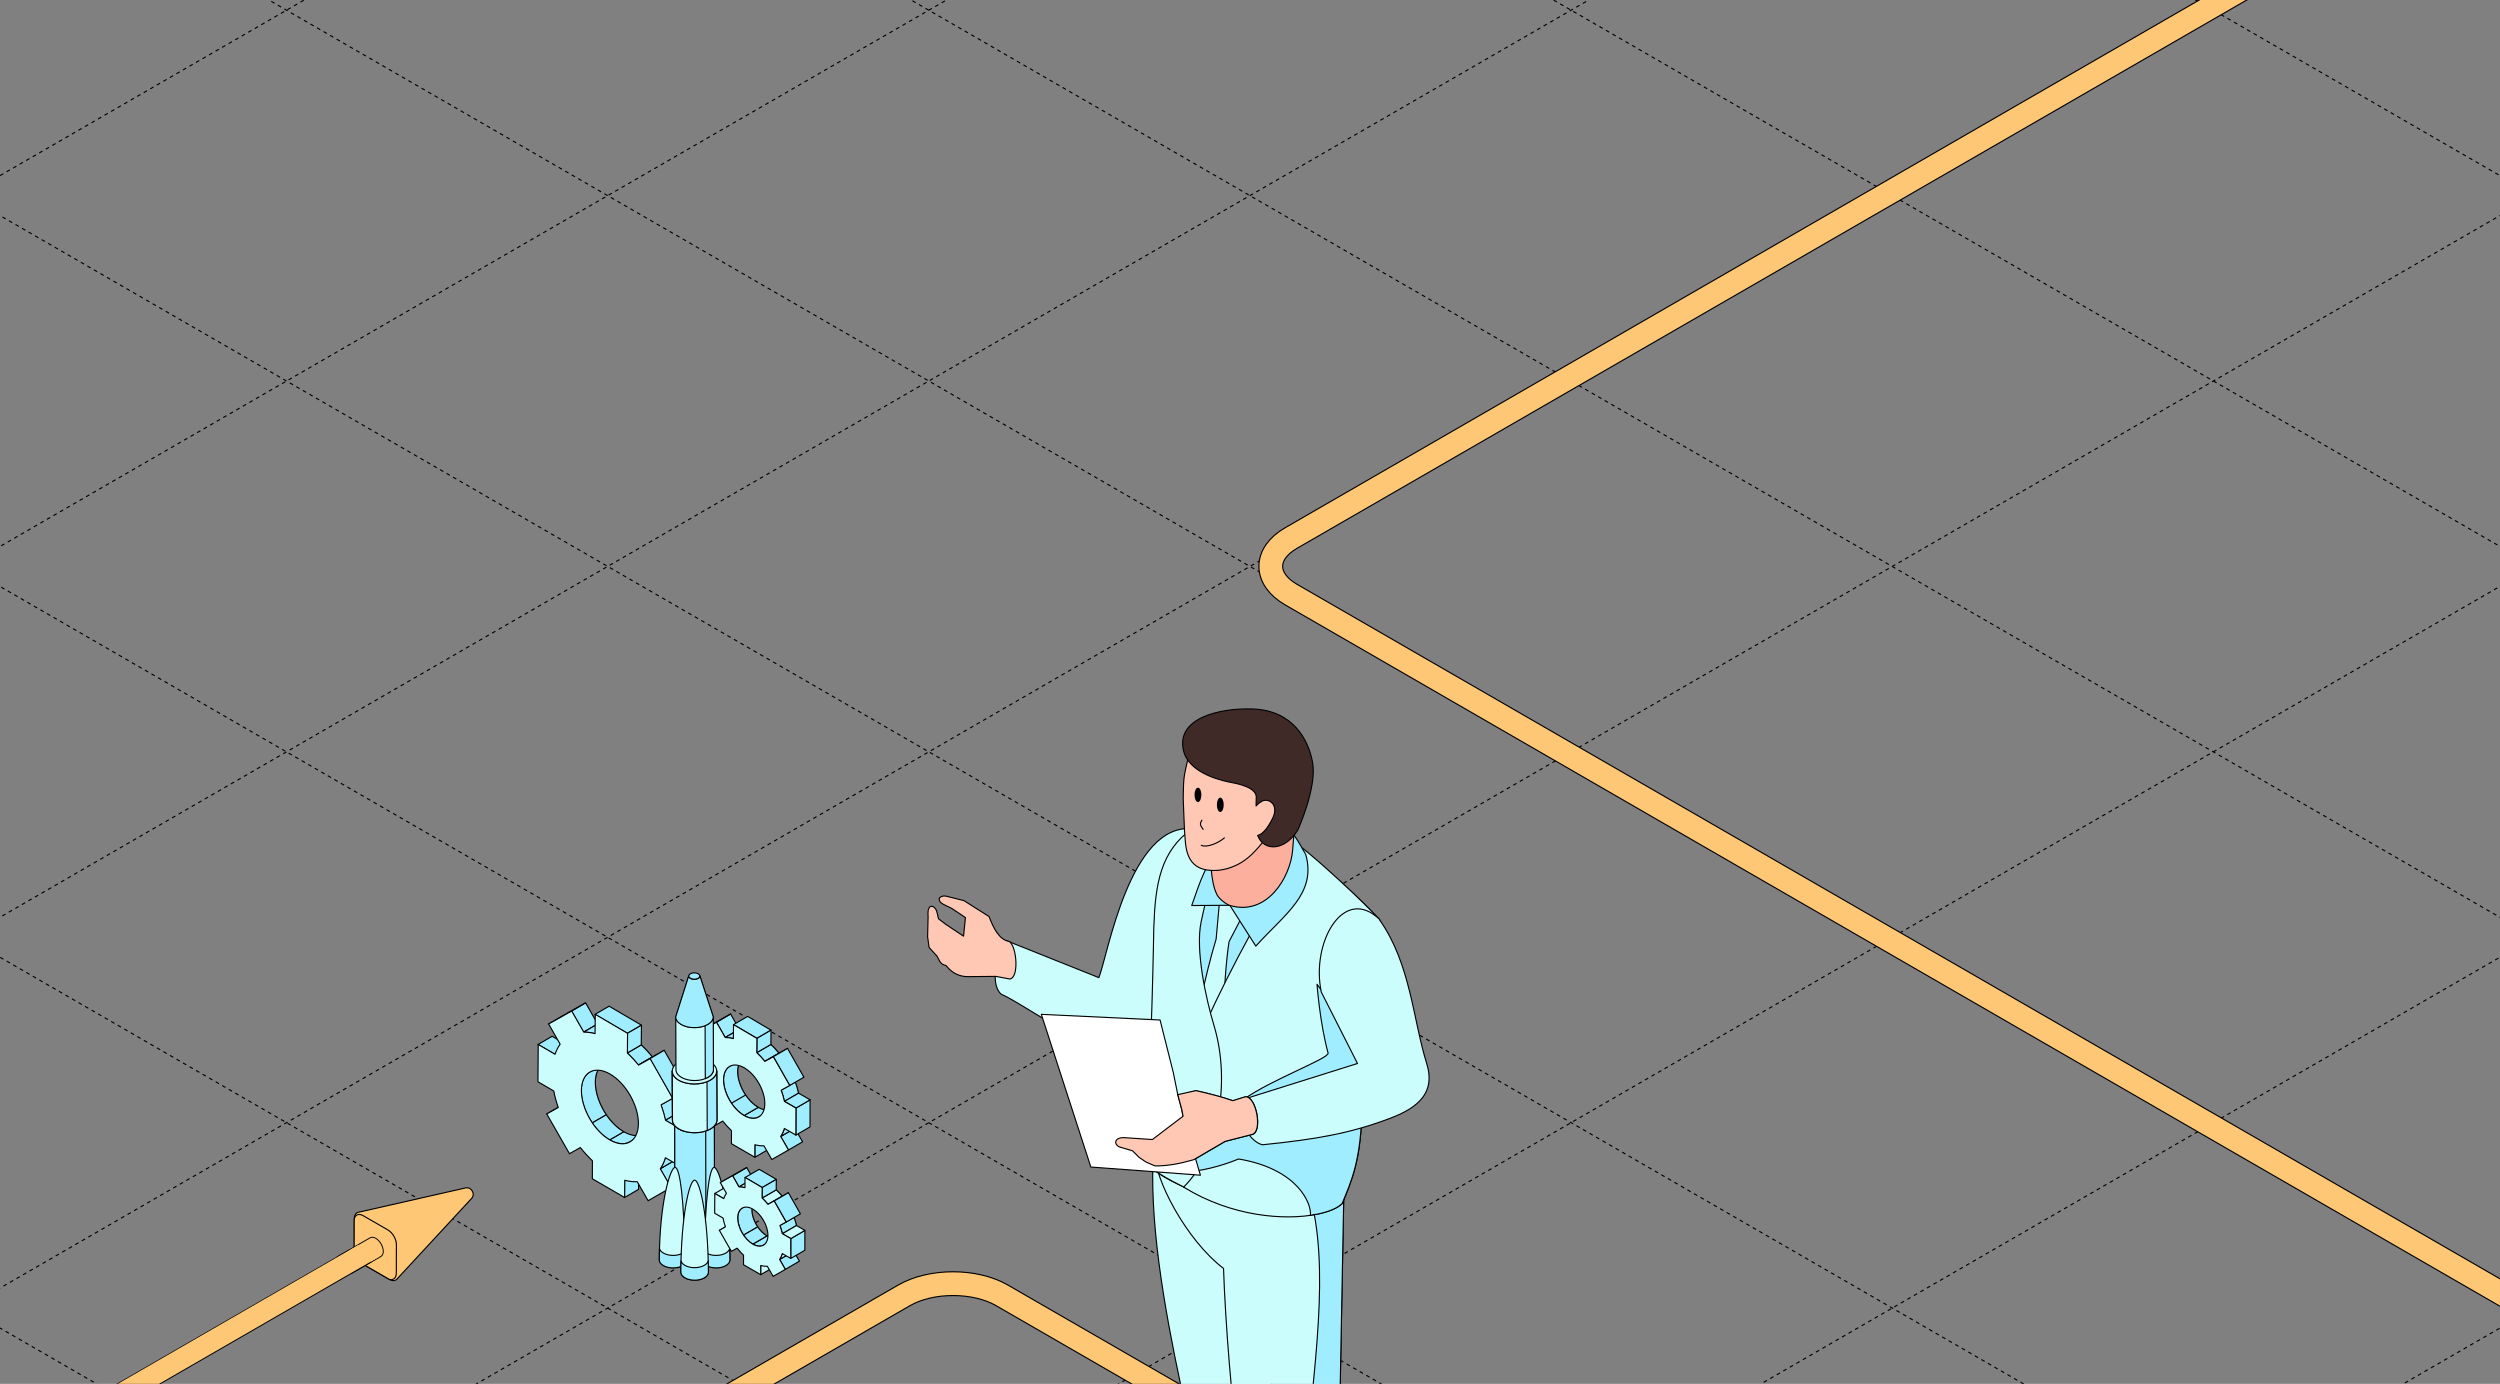 <?xml version="1.0" encoding="UTF-8"?> <svg xmlns="http://www.w3.org/2000/svg" width="1326" height="734" viewBox="0 0 1326 734" fill="none"><rect x="0" y="0" width="1326" height="734" fill="#808080" stroke="none"/><g clip-path="url(#clip0_28_10088)"><path d="M-1040.36 300.474L662.998 1283.91" stroke="black" stroke-width="0.6" stroke-linejoin="round" stroke-dasharray="2 2"></path><path d="M-869.988 202.111L833.366 1185.54" stroke="black" stroke-width="0.6" stroke-linejoin="round" stroke-dasharray="2 2"></path><path d="M-699.668 103.777L1003.69 1087.21" stroke="black" stroke-width="0.6" stroke-linejoin="round" stroke-dasharray="2 2"></path><path d="M-529.348 5.444L1174.01 988.876" stroke="black" stroke-width="0.6" stroke-linejoin="round" stroke-dasharray="2 2"></path><path d="M-358.98 -92.918L1344.37 890.514" stroke="black" stroke-width="0.6" stroke-linejoin="round" stroke-dasharray="2 2"></path><path d="M-188.66 -191.252L1514.69 792.18" stroke="black" stroke-width="0.6" stroke-linejoin="round" stroke-dasharray="2 2"></path><path d="M-18.344 -289.586L1685.01 693.846" stroke="black" stroke-width="0.6" stroke-linejoin="round" stroke-dasharray="2 2"></path><path d="M152.027 -387.948L1855.38 595.483" stroke="black" stroke-width="0.6" stroke-linejoin="round" stroke-dasharray="2 2"></path><path d="M322.344 -486.281L2025.7 497.15" stroke="black" stroke-width="0.6" stroke-linejoin="round" stroke-dasharray="2 2"></path><path d="M492.66 -584.614L2196.01 398.817" stroke="black" stroke-width="0.6" stroke-linejoin="round" stroke-dasharray="2 2"></path><path d="M663.031 -682.978L2366.39 300.454" stroke="black" stroke-width="0.6" stroke-linejoin="round" stroke-dasharray="2 2"></path><path d="M662.954 1283.87L2366.31 300.438" stroke="black" stroke-width="0.6" stroke-linejoin="round" stroke-dasharray="2 2"></path><path d="M492.637 1185.54L2195.99 202.104" stroke="black" stroke-width="0.6" stroke-linejoin="round" stroke-dasharray="2 2"></path><path d="M322.293 1087.19L2025.65 103.756" stroke="black" stroke-width="0.6" stroke-linejoin="round" stroke-dasharray="2 2"></path><path d="M151.95 988.84L1855.3 5.408" stroke="black" stroke-width="0.6" stroke-linejoin="round" stroke-dasharray="2 2"></path><path d="M-18.371 890.507L1684.98 -92.925" stroke="black" stroke-width="0.6" stroke-linejoin="round" stroke-dasharray="2 2"></path><path d="M-188.714 792.159L1514.64 -191.273" stroke="black" stroke-width="0.6" stroke-linejoin="round" stroke-dasharray="2 2"></path><path d="M-359.058 693.811L1344.3 -289.621" stroke="black" stroke-width="0.6" stroke-linejoin="round" stroke-dasharray="2 2"></path><path d="M-529.375 595.478L1173.98 -387.954" stroke="black" stroke-width="0.6" stroke-linejoin="round" stroke-dasharray="2 2"></path><path d="M-699.722 497.129L1003.63 -486.303" stroke="black" stroke-width="0.6" stroke-linejoin="round" stroke-dasharray="2 2"></path><path d="M-870.062 398.781L833.292 -584.651" stroke="black" stroke-width="0.6" stroke-linejoin="round" stroke-dasharray="2 2"></path><path d="M-1040.38 300.448L662.971 -682.984" stroke="black" stroke-width="0.6" stroke-linejoin="round" stroke-dasharray="2 2"></path><path d="M187.922 662.505C187.922 663.987 188.435 665.624 189.262 667.083C190.112 668.531 191.275 669.793 192.557 670.533L206.544 678.608C208.372 679.663 209.946 679.334 210.861 678.073L250.113 635.671C251.233 634.465 251.203 632.887 250.488 631.733C249.847 630.537 248.496 629.721 246.89 630.089L190.544 642.88C188.992 643.042 187.922 644.241 187.922 646.352V662.503V662.505Z" fill="#FDC776" stroke="black" stroke-width="0.6" stroke-miterlimit="10"></path><path d="M192.558 670.535C189.777 668.889 187.827 665.19 187.836 662.354L187.879 647.301C187.888 644.465 190.1 643.339 192.57 644.762L205.783 652.392C208.252 653.818 210.254 657.285 210.247 660.123L210.204 675.307C210.195 678.142 208.275 679.096 206.545 678.61L192.558 670.535Z" fill="#FDC776" stroke="black" stroke-width="0.6" stroke-miterlimit="10"></path><path fill-rule="evenodd" clip-rule="evenodd" d="M203.036 663.707C203.036 664.892 202.636 665.738 201.983 666.159H201.991L186.174 675.291L179.086 666.768L196.367 656.791L196.368 656.798C197.072 656.343 198.07 656.382 199.176 657.02C201.308 658.251 203.036 661.245 203.036 663.707Z" fill="#FDC776"></path><path fill-rule="evenodd" clip-rule="evenodd" d="M196.824 656.583C197.475 656.382 198.289 656.509 199.173 657.02C201.305 658.25 203.033 661.244 203.033 663.706C203.033 664.634 202.788 665.354 202.367 665.825C202.253 665.953 202.127 666.062 201.988 666.153C201.988 666.153 201.987 666.154 201.986 666.154C201.984 666.155 201.982 666.157 201.98 666.158H201.988L186.171 675.29L179.083 666.767L196.364 656.79L196.365 656.797C196.366 656.797 196.366 656.796 196.367 656.796C196.372 656.792 196.377 656.789 196.382 656.786C196.519 656.7 196.667 656.632 196.824 656.583ZM196.173 656.322C197.083 655.786 198.259 655.909 199.425 656.582C200.586 657.253 201.609 658.382 202.34 659.649C203.071 660.915 203.538 662.366 203.538 663.706C203.538 664.956 203.125 665.976 202.326 666.534C202.3 666.557 202.272 666.577 202.241 666.595L186.423 675.728C186.21 675.85 185.94 675.802 185.783 675.613L178.695 667.09C178.6 666.975 178.56 666.825 178.586 666.678C178.612 666.532 178.702 666.404 178.83 666.33L196.111 656.353C196.131 656.341 196.152 656.331 196.173 656.322Z" fill="black"></path><path fill-rule="evenodd" clip-rule="evenodd" d="M185.345 662.652L-481.003 1047.37L-469.203 1054.18L197.145 669.465L185.345 662.652Z" fill="black"></path><path fill-rule="evenodd" clip-rule="evenodd" d="M189.984 660.382L-480.917 1047.73L-469.992 1054.04L200.91 666.69L189.984 660.382Z" fill="#FDC776"></path><path d="M2666.5 717.639L3023.41 511.574C3037.76 503.289 3037.76 489.858 3023.41 481.574L2458.51 155.424C2444.16 147.139 2420.89 147.139 2406.54 155.424L1433.13 717.425C1418.78 725.709 1395.52 725.709 1381.17 717.425L684.794 315.374C670.445 307.09 670.445 293.658 684.794 285.374L1275.31 -55.563C1289.66 -63.847 1289.66 -77.278 1275.31 -85.563L474.461 -547.935C460.112 -556.219 436.848 -556.219 422.5 -547.935L-166.139 -208.084" stroke="black" stroke-width="13.2"></path><path d="M2666.5 717.639L3023.41 511.574C3037.76 503.289 3037.76 489.858 3023.41 481.574L2458.51 155.424C2444.16 147.139 2420.89 147.139 2406.54 155.424L1433.13 717.425C1418.78 725.709 1395.52 725.709 1381.17 717.425L684.794 315.374C670.445 307.09 670.445 293.658 684.794 285.374L1275.31 -55.563C1289.66 -63.847 1289.66 -77.278 1275.31 -85.563L474.461 -547.935C460.112 -556.219 436.848 -556.219 422.5 -547.935L-166.139 -208.084" stroke="#FDC776" stroke-width="12"></path><path d="M2723.5 1952.64L3080.41 1746.57C3094.76 1738.29 3094.76 1724.86 3080.41 1716.57L2515.51 1390.42C2501.16 1382.14 2477.89 1382.14 2463.54 1390.42L1490.13 1952.43C1475.78 1960.71 1452.52 1960.71 1438.17 1952.43L741.795 1550.37C727.446 1542.09 727.446 1528.66 741.795 1520.37L1332.31 1179.44C1346.66 1171.15 1346.66 1157.72 1332.31 1149.44L531.462 687.065C517.113 678.781 493.849 678.781 479.501 687.065L-109.138 1026.92" stroke="black" stroke-width="13.2"></path><path d="M2723.5 1952.64L3080.41 1746.57C3094.76 1738.29 3094.76 1724.86 3080.41 1716.57L2515.51 1390.42C2501.16 1382.14 2477.89 1382.14 2463.54 1390.42L1490.13 1952.43C1475.78 1960.71 1452.52 1960.71 1438.17 1952.43L741.795 1550.37C727.446 1542.09 727.446 1528.66 741.795 1520.37L1332.31 1179.44C1346.66 1171.15 1346.66 1157.72 1332.31 1149.44L531.462 687.065C517.113 678.781 493.849 678.781 479.501 687.065L-109.138 1026.92" stroke="#FDC776" stroke-width="12"></path><path d="M632.368 439.564C599.308 436.498 587.644 506.283 582.845 518.547L533.523 498.818C530.123 502.817 524.125 521.013 530.99 527.278C547.52 534.81 579.246 561.538 602.774 555.339C614.239 550.807 646.298 491.619 650.897 453.094L632.368 439.631V439.564Z" fill="#CBFDFD" stroke="black" stroke-width="0.6" stroke-linejoin="round"></path><path fill-rule="evenodd" clip-rule="evenodd" d="M528.192 517.876L535.324 519.209V519.276C540.589 519.276 539.456 502.146 535.324 499.346C529.858 498.48 526.926 492.148 524.593 486.149L511.262 477.684L501.664 475.285C497.998 474.818 496.599 477.618 500.398 479.684L504.797 481.817L512.062 486.683L511.062 496.547L504.172 491.97C503.925 491.772 503.667 491.587 503.398 491.416L501.665 490.283L497.794 487.331L496.799 483.15C496.779 483.138 496.759 483.126 496.739 483.114L496.732 483.085C495.799 480.285 491.6 478.552 492.267 486.151L492 496.882L492.8 502.547L497.066 507.213C497.221 507.515 497.366 507.809 497.506 508.094C498.067 509.23 498.55 510.209 499.285 510.914C499.875 511.505 500.627 511.914 501.722 512.076L502.864 513.345C503.351 513.901 503.879 514.408 504.441 514.865C506.959 516.941 510.165 518.064 513.462 518.009L528.192 517.876Z" fill="#FFC8B5"></path><path d="M535.324 519.209H535.624C535.624 519.065 535.521 518.941 535.379 518.914L535.324 519.209ZM528.192 517.876L528.247 517.581C528.228 517.577 528.209 517.576 528.189 517.576L528.192 517.876ZM535.324 519.276H535.024C535.024 519.441 535.158 519.576 535.324 519.576V519.276ZM535.324 499.346L535.492 499.098C535.456 499.073 535.414 499.057 535.371 499.05L535.324 499.346ZM524.593 486.149L524.872 486.041C524.849 485.981 524.808 485.93 524.754 485.896L524.593 486.149ZM511.262 477.684L511.423 477.431C511.396 477.414 511.366 477.401 511.335 477.393L511.262 477.684ZM501.664 475.285L501.737 474.994C501.726 474.991 501.714 474.989 501.702 474.987L501.664 475.285ZM500.398 479.684L500.254 479.948L500.267 479.954L500.398 479.684ZM504.797 481.817L504.964 481.568C504.952 481.56 504.94 481.553 504.928 481.547L504.797 481.817ZM512.062 486.683L512.361 486.713C512.372 486.602 512.321 486.495 512.229 486.433L512.062 486.683ZM511.062 496.547L510.896 496.797C510.984 496.855 511.096 496.863 511.191 496.818C511.286 496.773 511.35 496.682 511.361 496.577L511.062 496.547ZM504.172 491.97L503.984 492.204C503.991 492.209 503.998 492.215 504.006 492.22L504.172 491.97ZM503.398 491.416L503.234 491.667L503.237 491.67L503.398 491.416ZM501.665 490.283L501.483 490.522C501.489 490.526 501.494 490.53 501.501 490.534L501.665 490.283ZM497.794 487.331L497.502 487.401C497.518 487.468 497.557 487.528 497.612 487.57L497.794 487.331ZM496.799 483.15L497.091 483.081C497.072 483.003 497.024 482.936 496.956 482.894L496.799 483.15ZM496.739 483.114L496.447 483.183C496.466 483.261 496.515 483.328 496.583 483.37L496.739 483.114ZM496.732 483.085L497.024 483.015C497.022 483.007 497.02 482.998 497.017 482.99L496.732 483.085ZM492.267 486.151L492.567 486.158C492.567 486.147 492.567 486.136 492.566 486.125L492.267 486.151ZM492 496.882L491.7 496.874C491.7 496.891 491.701 496.907 491.703 496.924L492 496.882ZM492.8 502.547L492.503 502.589C492.511 502.649 492.538 502.705 492.578 502.75L492.8 502.547ZM497.066 507.213L497.333 507.076C497.32 507.052 497.305 507.03 497.287 507.011L497.066 507.213ZM497.506 508.094L497.237 508.226L497.237 508.226L497.506 508.094ZM499.285 510.914L499.497 510.702L499.493 510.697L499.285 510.914ZM501.722 512.076L501.945 511.875C501.898 511.823 501.835 511.789 501.766 511.779L501.722 512.076ZM502.864 513.345L503.09 513.147L503.087 513.144L502.864 513.345ZM504.441 514.865L504.631 514.633L504.63 514.632L504.441 514.865ZM513.462 518.009L513.459 517.709L513.457 517.709L513.462 518.009ZM535.379 518.914L528.247 517.581L528.137 518.171L535.269 519.504L535.379 518.914ZM535.624 519.276V519.209H535.024V519.276H535.624ZM535.155 499.595C535.619 499.909 536.061 500.439 536.465 501.154C536.867 501.866 537.222 502.743 537.52 503.728C538.117 505.699 538.478 508.076 538.548 510.37C538.618 512.667 538.396 514.856 537.843 516.457C537.283 518.077 536.437 518.976 535.324 518.976V519.576C536.843 519.576 537.83 518.333 538.41 516.653C538.996 514.956 539.219 512.687 539.148 510.352C539.076 508.013 538.708 505.583 538.095 503.554C537.788 502.54 537.417 501.62 536.987 500.859C536.559 500.101 536.061 499.484 535.492 499.098L535.155 499.595ZM524.313 486.258C525.48 489.258 526.807 492.371 528.538 494.844C530.269 497.319 532.431 499.192 535.277 499.643L535.371 499.05C532.751 498.635 530.714 496.908 529.029 494.501C527.344 492.092 526.038 489.039 524.872 486.041L524.313 486.258ZM511.102 477.938L524.432 486.403L524.754 485.896L511.423 477.431L511.102 477.938ZM501.592 475.576L511.19 477.975L511.335 477.393L501.737 474.994L501.592 475.576ZM500.541 479.42C499.62 478.919 499.041 478.388 498.731 477.899C498.424 477.414 498.386 476.983 498.513 476.639C498.642 476.29 498.964 475.971 499.495 475.764C500.025 475.558 500.747 475.471 501.626 475.583L501.702 474.987C500.749 474.866 499.921 474.954 499.277 475.205C498.633 475.457 498.154 475.88 497.95 476.43C497.745 476.987 497.84 477.613 498.224 478.22C498.606 478.822 499.277 479.416 500.255 479.948L500.541 479.42ZM504.928 481.547L500.529 479.414L500.267 479.954L504.666 482.087L504.928 481.547ZM512.229 486.433L504.964 481.568L504.63 482.066L511.895 486.932L512.229 486.433ZM511.361 496.577L512.361 486.713L511.764 486.652L510.764 496.517L511.361 496.577ZM504.006 492.22L510.896 496.797L511.228 496.297L504.338 491.72L504.006 492.22ZM504.359 491.736C504.104 491.531 503.837 491.339 503.558 491.163L503.237 491.67C503.497 491.834 503.746 492.012 503.984 492.204L504.359 491.736ZM503.562 491.165L501.829 490.032L501.501 490.534L503.234 491.667L503.562 491.165ZM501.847 490.045L497.976 487.093L497.612 487.57L501.483 490.522L501.847 490.045ZM496.507 483.219L497.502 487.401L498.086 487.262L497.091 483.081L496.507 483.219ZM496.583 483.37C496.602 483.382 496.622 483.393 496.641 483.405L496.956 482.894C496.936 482.882 496.916 482.87 496.896 482.858L496.583 483.37ZM497.031 483.044L497.024 483.015L496.441 483.154L496.447 483.183L497.031 483.044ZM497.017 482.99C496.766 482.238 496.298 481.559 495.742 481.086C495.191 480.617 494.514 480.321 493.854 480.422C493.171 480.527 492.609 481.04 492.27 481.97C491.934 482.891 491.799 484.258 491.968 486.177L492.566 486.125C492.401 484.245 492.541 482.978 492.834 482.175C493.124 481.38 493.545 481.077 493.945 481.015C494.368 480.95 494.875 481.137 495.353 481.543C495.826 481.945 496.232 482.532 496.448 483.18L497.017 482.99ZM491.967 486.143L491.7 496.874L492.3 496.889L492.567 486.158L491.967 486.143ZM491.703 496.924L492.503 502.589L493.097 502.505L492.297 496.84L491.703 496.924ZM492.578 502.75L496.844 507.415L497.287 507.011L493.021 502.345L492.578 502.75ZM496.799 507.35C496.953 507.65 497.097 507.942 497.237 508.226L497.775 507.961C497.635 507.677 497.489 507.381 497.333 507.076L496.799 507.35ZM497.237 508.226C497.792 509.35 498.297 510.382 499.077 511.13L499.493 510.697C498.804 510.037 498.342 509.11 497.775 507.961L497.237 508.226ZM501.766 511.779C500.731 511.626 500.039 511.245 499.497 510.702L499.073 511.126C499.711 511.765 500.523 512.202 501.678 512.373L501.766 511.779ZM501.499 512.276L502.641 513.546L503.087 513.144L501.945 511.875L501.499 512.276ZM502.639 513.543C503.137 514.112 503.676 514.631 504.251 515.098L504.63 514.632C504.081 514.186 503.566 513.691 503.09 513.147L502.639 513.543ZM513.457 517.709C510.231 517.763 507.094 516.664 504.631 514.633L504.25 515.096C506.823 517.218 510.099 518.365 513.467 518.309L513.457 517.709ZM528.189 517.576L513.459 517.709L513.464 518.309L528.195 518.176L528.189 517.576Z" fill="black"></path><path d="M673.629 607.196V731.303C683.627 767.295 702.822 801.021 705.888 837.014C705.888 852.144 675.228 855.476 667.43 845.745C664.364 817.884 640.836 780.159 626.572 736.169C617.108 691.845 609.243 645.855 611.909 608.863L673.629 607.263V607.196Z" fill="#CBFDFD" stroke="black" stroke-width="0.6" stroke-linejoin="round"></path><path d="M612.773 611.926C611.907 624.59 629.17 657.783 648.966 672.779C649.832 699.707 653.365 746.43 657.897 776.89C672.228 820.814 685.225 862.939 688.224 890.799C693.356 897.265 708.753 899.797 718.418 896.198C719.217 895.932 719.817 895.665 720.35 895.398C720.55 895.332 720.75 895.198 721.017 895.065C724.416 893.199 726.683 890.266 726.683 886.134C726.483 850.808 719.951 815.082 710.019 779.023L713.019 619.324V614.859L612.84 611.926H612.773Z" fill="#CBFDFD" stroke="black" stroke-width="0.6" stroke-linejoin="round"></path><path d="M691.688 782.49C710.55 805.418 714.549 850.742 718.415 896.266C718.815 896.066 719.415 895.799 720.348 895.466C720.548 895.399 720.748 895.266 721.015 895.132C724.414 893.266 726.68 890.334 726.68 886.201C726.48 850.875 719.948 815.15 710.017 779.091L713.016 619.392L694.287 632.189C705.951 672.047 696.686 726.369 691.688 782.557V782.49Z" fill="#9FEDFE" stroke="black" stroke-width="0.6" stroke-linejoin="round"></path><path d="M612.639 620.259C611.64 623.725 666.961 649.786 685.357 641.121C692.289 637.856 714.218 645.654 714.151 596.998L726.215 559.472L731.681 487.888C715.084 469.825 695.822 454.228 674.16 440.831L630.769 442.897C613.906 454.828 618.771 471.158 616.172 491.287C616.172 491.287 610.707 569.937 607.907 589.466C606.108 602.263 611.906 608.795 612.639 620.259Z" fill="#9FEDFE" stroke="black" stroke-width="0.6" stroke-linejoin="round"></path><path d="M657.964 479.026L658.564 486.624L651.899 499.422C648.633 520.217 647.5 564.608 650.099 582.604L638.635 602L629.57 580.071C632.103 547.478 639.968 514.685 645.034 498.089L646.7 479.693L652.099 474.094L658.031 479.026H657.964Z" fill="#CBFDFD" stroke="black" stroke-width="0.6" stroke-linejoin="round"></path><path d="M627.902 629.723C653.497 645.453 681.624 647.386 698.42 644.053C704.886 642.787 709.618 640.721 711.951 638.321C716.35 627.457 722.415 615.459 722.415 585.199L726.348 559.471L731.813 487.82C722.549 477.755 701.62 458.426 690.822 449.828C672.559 476.689 652.63 513.681 639.9 541.808C631.435 560.604 631.102 579.934 630.368 600.196C630.102 607.261 629.768 614.393 629.035 621.658C628.769 624.324 628.435 626.99 628.036 629.723H627.902Z" fill="#CBFDFD" stroke="black" stroke-width="0.6" stroke-linejoin="round"></path><path d="M607.905 589.398C610.704 569.869 611.971 491.952 611.971 491.952C612.77 468.624 615.57 451.428 632.366 439.497L649.829 441.897C644.63 457.427 640.431 473.09 637.099 488.887C633.899 503.95 639.698 530.011 643.964 544.141C653.028 574.468 645.897 611.86 627.834 629.59C618.502 624.991 612.304 621.191 612.637 620.125C608.038 610.86 606.105 602.062 607.905 589.332V589.398Z" fill="#CBFDFD" stroke="black" stroke-width="0.6" stroke-linejoin="round"></path><path d="M672.356 429.298C686.153 439.229 689.085 447.694 692.551 453.159C698.483 474.088 681.287 484.886 666.09 501.816L652.293 480.154L632.098 480.287C636.697 467.09 639.229 458.292 651.493 441.895L672.356 429.298Z" fill="#9FEDFE" stroke="black" stroke-width="0.6" stroke-linejoin="round"></path><path d="M604.172 613.86C604.638 616.193 606.505 618.06 609.371 619.459C613.77 621.525 620.635 622.325 628.833 621.659C637.231 621.059 647.029 618.793 656.96 614.727C688.754 620.059 695.819 638.855 695.019 644.587C695.886 644.321 697.019 644.187 698.352 644.054C704.817 642.788 709.549 640.721 711.882 638.322C716.281 627.458 722.346 615.46 722.346 585.2L726.279 559.472L698.552 522.08C698.552 522.08 700.018 542.476 704.417 558.539C705.217 561.338 673.957 572.736 659.76 583.067C651.295 589.266 640.297 595.131 630.299 600.197C621.101 604.796 612.77 608.528 608.171 610.994C605.638 612.394 604.238 613.394 604.305 613.86H604.172Z" fill="#9FEDFE" stroke="black" stroke-width="0.6" stroke-linejoin="round"></path><path d="M731.677 487.82C748.273 511.281 749.473 541.008 756.738 564.137C761.47 579.4 752.472 587.398 737.542 593.064C716.347 601.129 698.417 604.261 669.557 607.194C661.758 605.261 654.093 590.131 659.759 582.999L720.013 564.07L700.817 526.211C695.218 499.95 712.748 469.09 731.81 487.753L731.677 487.82Z" fill="#CBFDFD" stroke="black" stroke-width="0.6" stroke-linejoin="round"></path><path d="M664.099 601.796C669.964 600.596 666.365 581.2 660.566 581.8L653.967 583.866C647.969 581.8 641.37 580.067 634.372 578.534L618.442 582.733L610.244 587.066L606.511 588.199C601.712 588.932 602.179 593.064 606.711 594.064L613.776 593.664L623.374 589.998L627.573 591.998L611.443 604.329L596.246 603.329C590.848 603.329 590.914 607.328 594.513 608.461L600.712 610.327L604.178 613.793L607.911 616.259L612.643 618.326C619.908 618.459 626.907 616.859 633.305 615.06L649.835 605.395L664.099 601.729V601.796Z" fill="#FFC8B5" stroke="black" stroke-width="0.6" stroke-linejoin="round"></path><path d="M552.316 538.011L578.577 618.993L636.698 623.326L627.5 592.066L626.567 587.534L624.701 580.668L622.301 568.804L615.303 541.01L552.316 538.011Z" fill="white" stroke="black" stroke-width="0.6" stroke-linejoin="round"></path><path fill-rule="evenodd" clip-rule="evenodd" d="M627.495 592.067L626.895 588.867V588.801L624.695 580.603L634.293 578.47C641.225 580.003 647.89 581.736 653.889 583.802L660.488 581.736C666.286 581.136 669.886 600.532 664.02 601.731L649.757 605.397L633.227 615.062C632.894 615.195 632.494 615.328 632.094 615.395L632.084 615.358L632.028 615.397C626.029 617.13 619.43 618.463 612.565 618.397L607.833 616.331L604.167 613.865L600.701 610.399L594.436 608.532H594.303C590.703 607.399 590.637 603.4 596.036 603.4L611.232 604.4L626.029 593.136L626.341 592.946L627.495 592.067Z" fill="#FFC8B5"></path><path d="M626.895 588.867H626.595C626.595 588.886 626.597 588.905 626.6 588.923L626.895 588.867ZM627.495 592.067L627.677 592.305C627.767 592.237 627.811 592.123 627.79 592.011L627.495 592.067ZM626.895 588.801H627.195C627.195 588.775 627.192 588.748 627.185 588.723L626.895 588.801ZM624.695 580.603L624.63 580.31C624.55 580.327 624.481 580.377 624.439 580.447C624.396 580.517 624.384 580.601 624.406 580.68L624.695 580.603ZM634.293 578.47L634.358 578.177C634.315 578.167 634.271 578.167 634.228 578.177L634.293 578.47ZM653.889 583.802L653.791 584.085C653.852 584.106 653.918 584.107 653.979 584.088L653.889 583.802ZM660.488 581.736L660.457 581.437C660.437 581.439 660.417 581.443 660.398 581.449L660.488 581.736ZM664.02 601.731L663.96 601.437C663.955 601.438 663.95 601.44 663.945 601.441L664.02 601.731ZM649.757 605.397L649.682 605.107C649.655 605.114 649.629 605.124 649.605 605.138L649.757 605.397ZM633.227 615.062L633.338 615.34C633.352 615.335 633.365 615.328 633.378 615.321L633.227 615.062ZM632.094 615.395L631.804 615.473C631.844 615.622 631.991 615.716 632.143 615.691L632.094 615.395ZM632.084 615.358L632.374 615.28C632.348 615.186 632.278 615.11 632.186 615.076C632.094 615.043 631.992 615.056 631.912 615.112L632.084 615.358ZM632.028 615.397L632.111 615.686C632.143 615.677 632.173 615.662 632.2 615.643L632.028 615.397ZM612.565 618.397L612.445 618.672C612.482 618.688 612.522 618.696 612.562 618.697L612.565 618.397ZM607.833 616.331L607.665 616.58C607.68 616.59 607.696 616.598 607.713 616.606L607.833 616.331ZM604.167 613.865L603.955 614.077C603.969 614.09 603.984 614.103 604 614.113L604.167 613.865ZM600.701 610.399L600.913 610.186C600.878 610.151 600.835 610.125 600.787 610.111L600.701 610.399ZM594.436 608.532L594.521 608.245C594.494 608.236 594.465 608.232 594.436 608.232V608.532ZM594.303 608.532L594.212 608.818C594.242 608.828 594.272 608.832 594.303 608.832V608.532ZM596.036 603.4L596.055 603.101C596.049 603.1 596.042 603.1 596.036 603.1V603.4ZM611.232 604.4L611.213 604.699C611.285 604.704 611.356 604.682 611.414 604.639L611.232 604.4ZM626.029 593.136L625.873 592.879C625.864 592.885 625.856 592.891 625.847 592.897L626.029 593.136ZM626.341 592.946L626.497 593.202C626.506 593.196 626.515 593.19 626.523 593.184L626.341 592.946ZM626.6 588.923L627.2 592.122L627.79 592.011L627.19 588.812L626.6 588.923ZM626.595 588.801V588.867H627.195V588.801H626.595ZM624.406 580.68L626.605 588.879L627.185 588.723L624.985 580.525L624.406 580.68ZM634.228 578.177L624.63 580.31L624.76 580.895L634.358 578.763L634.228 578.177ZM653.987 583.518C647.973 581.447 641.296 579.711 634.358 578.177L634.228 578.763C641.154 580.294 647.807 582.024 653.791 584.085L653.987 583.518ZM660.398 581.449L653.799 583.516L653.979 584.088L660.577 582.022L660.398 581.449ZM664.08 602.025C665.735 601.687 666.65 600.08 667.052 598.076C667.459 596.049 667.373 593.491 666.923 591.005C666.473 588.519 665.653 586.076 664.567 584.283C663.495 582.511 662.093 581.268 660.457 581.437L660.518 582.034C661.782 581.903 663.004 582.859 664.054 584.594C665.091 586.306 665.891 588.674 666.333 591.112C666.774 593.551 666.851 596.029 666.464 597.958C666.073 599.908 665.238 601.176 663.96 601.437L664.08 602.025ZM649.831 605.688L664.095 602.022L663.945 601.441L649.682 605.107L649.831 605.688ZM633.378 615.321L649.908 605.656L649.605 605.138L633.075 614.803L633.378 615.321ZM632.143 615.691C632.572 615.619 632.994 615.478 633.338 615.34L633.115 614.783C632.793 614.912 632.415 615.037 632.045 615.099L632.143 615.691ZM631.794 615.436L631.804 615.473L632.383 615.317L632.374 615.28L631.794 615.436ZM632.2 615.643L632.256 615.604L631.912 615.112L631.856 615.152L632.2 615.643ZM612.562 618.697C619.467 618.764 626.097 617.423 632.111 615.686L631.945 615.109C625.961 616.838 619.394 618.163 612.568 618.097L612.562 618.697ZM607.713 616.606L612.445 618.672L612.685 618.122L607.953 616.056L607.713 616.606ZM604 614.113L607.665 616.58L608 616.082L604.335 613.616L604 614.113ZM600.489 610.611L603.955 614.077L604.379 613.652L600.913 610.186L600.489 610.611ZM594.35 608.82L600.615 610.686L600.787 610.111L594.521 608.245L594.35 608.82ZM594.303 608.832H594.436V608.232H594.303V608.832ZM596.036 603.1C593.296 603.1 591.749 604.121 591.5 605.487C591.252 606.842 592.341 608.229 594.212 608.818L594.393 608.246C592.665 607.702 591.92 606.523 592.09 605.595C592.257 604.679 593.376 603.7 596.036 603.7V603.1ZM611.252 604.101L596.055 603.101L596.016 603.699L611.213 604.699L611.252 604.101ZM625.847 592.897L611.051 604.161L611.414 604.639L626.211 593.374L625.847 592.897ZM626.185 592.689L625.873 592.879L626.185 593.392L626.497 593.202L626.185 592.689ZM627.313 591.828L626.16 592.707L626.523 593.184L627.677 592.305L627.313 591.828Z" fill="black"></path><path d="M645.497 474.554C646.63 476.82 650.429 479.686 652.429 480.286C671.892 486.018 684.489 465.556 685.622 450.692C686.622 437.495 687.555 427.164 687.555 427.164L642.898 438.028C642.898 438.028 642.498 441.561 642.298 446.56C641.898 455.025 642.031 467.755 645.497 474.554Z" fill="#FCAF9D" stroke="black" stroke-width="0.6" stroke-linejoin="round"></path><path d="M682.355 430.233C682.355 430.233 671.424 445.896 664.159 452.961C656.894 460.026 649.095 461.559 644.696 461.693C627.566 462.226 629.033 447.696 628.233 440.164C628.166 439.498 627.566 423.501 627.566 423.501C627.633 411.504 628.3 410.77 629.699 404.105C631.766 394.307 641.23 375.778 669.891 379.644C683.688 381.51 691.686 389.642 693.486 401.839C694.885 411.503 689.686 427.5 689.686 427.5L682.421 430.233H682.355Z" fill="#FFC8B5" stroke="black" stroke-width="0.6" stroke-linejoin="round"></path><path d="M645.422 426.865C645.422 424.762 646.235 423.056 647.24 423.056C648.246 423.056 649.062 424.762 649.062 426.865C649.062 428.968 648.246 430.675 647.24 430.675C646.235 430.675 645.422 428.968 645.422 426.865Z" fill="black"></path><path d="M633.574 421.598C633.574 419.494 634.39 417.788 635.396 417.788C636.401 417.788 637.214 419.494 637.214 421.598C637.214 423.701 636.401 425.407 635.396 425.407C634.39 425.407 633.574 423.701 633.574 421.598Z" fill="black"></path><path d="M638.13 439.867C636.703 437.707 636.141 437.335 637.46 435.049" stroke="black" stroke-width="0.6" stroke-miterlimit="10" stroke-linecap="round" stroke-linejoin="round"></path><path d="M649.406 444.415C646.347 447.094 640.249 449.748 637.172 448.344" stroke="black" stroke-width="0.6" stroke-miterlimit="10" stroke-linecap="round" stroke-linejoin="round"></path><path fill-rule="evenodd" clip-rule="evenodd" d="M667.063 443.122C670.312 451.811 681.652 451.415 688.419 440.097C688.419 440.097 698.59 417.689 696.19 404.425C693.924 392.027 685.62 376.777 664.358 376.044C646.828 375.444 623.25 380.915 627.849 398.577C629.715 405.576 637.247 411.508 651.177 414.641C651.516 414.712 651.924 414.791 652.384 414.88C657.07 415.788 667.201 417.749 666.29 423.637C666.29 423.637 666.259 425.26 666.229 427.489C667.113 426.462 668.144 425.607 669.307 425.026V424.959C673.239 423.026 678.438 427.025 675.039 433.957C672.001 440.111 669.236 442.691 667.063 443.122Z" fill="#3F2A28"></path><path d="M688.419 440.097L688.677 440.251C688.682 440.241 688.688 440.231 688.692 440.221L688.419 440.097ZM667.063 443.122L667.005 442.827C666.919 442.845 666.844 442.899 666.801 442.976C666.759 443.053 666.752 443.144 666.782 443.227L667.063 443.122ZM696.19 404.425L696.485 404.371L696.485 404.371L696.19 404.425ZM664.358 376.044L664.368 375.744L664.368 375.744L664.358 376.044ZM627.849 398.577L627.558 398.653L627.559 398.655L627.849 398.577ZM651.177 414.641L651.111 414.933L651.115 414.934L651.177 414.641ZM652.384 414.88L652.441 414.585L652.441 414.585L652.384 414.88ZM666.29 423.637L665.994 423.591C665.992 423.605 665.991 423.618 665.99 423.631L666.29 423.637ZM666.229 427.489L665.929 427.485C665.927 427.611 666.004 427.724 666.122 427.769C666.24 427.814 666.374 427.78 666.456 427.684L666.229 427.489ZM669.307 425.026L669.441 425.294C669.542 425.243 669.607 425.139 669.607 425.026H669.307ZM669.307 424.959L669.174 424.69C669.072 424.74 669.007 424.845 669.007 424.959H669.307ZM675.039 433.957L675.308 434.09L675.308 434.089L675.039 433.957ZM688.162 439.943C684.813 445.544 680.359 448.398 676.391 448.814C672.44 449.227 668.921 447.233 667.344 443.017L666.782 443.227C668.454 447.699 672.23 449.852 676.453 449.41C680.658 448.97 685.259 445.967 688.677 440.251L688.162 439.943ZM695.895 404.478C697.081 411.032 695.16 419.888 692.918 427.146C691.799 430.767 690.606 433.975 689.692 436.277C689.235 437.429 688.848 438.353 688.576 438.99C688.439 439.308 688.332 439.554 688.258 439.721C688.222 439.804 688.193 439.867 688.174 439.909C688.165 439.931 688.158 439.946 688.153 439.957C688.151 439.962 688.149 439.966 688.148 439.969C688.147 439.97 688.147 439.971 688.146 439.972C688.146 439.972 688.146 439.972 688.146 439.973C688.146 439.973 688.146 439.973 688.419 440.097C688.692 440.221 688.692 440.221 688.692 440.22C688.693 440.22 688.693 440.22 688.693 440.219C688.693 440.219 688.694 440.218 688.694 440.216C688.696 440.213 688.697 440.209 688.7 440.204C688.705 440.193 688.712 440.176 688.722 440.155C688.741 440.111 688.77 440.047 688.807 439.963C688.882 439.795 688.99 439.546 689.127 439.226C689.402 438.585 689.791 437.656 690.25 436.499C691.168 434.186 692.367 430.963 693.491 427.323C695.734 420.061 697.699 411.081 696.485 404.371L695.895 404.478ZM664.347 376.344C674.9 376.707 682.215 380.67 687.177 386.063C692.145 391.464 694.769 398.318 695.895 404.479L696.485 404.371C695.345 398.134 692.684 391.164 687.618 385.657C682.545 380.143 675.077 376.113 664.368 375.744L664.347 376.344ZM628.139 398.502C627.008 394.157 627.613 390.589 629.403 387.678C631.2 384.758 634.208 382.47 637.932 380.734C645.383 377.261 655.608 376.044 664.347 376.344L664.368 375.744C655.578 375.443 645.248 376.662 637.678 380.19C633.891 381.955 630.771 384.309 628.892 387.363C627.008 390.427 626.39 394.166 627.558 398.653L628.139 398.502ZM651.243 414.348C637.347 411.223 629.961 405.333 628.139 398.5L627.559 398.655C629.469 405.819 637.147 411.793 651.111 414.933L651.243 414.348ZM652.441 414.585C651.98 414.496 651.575 414.418 651.239 414.347L651.115 414.934C651.458 415.006 651.868 415.086 652.327 415.174L652.441 414.585ZM666.587 423.683C666.83 422.111 666.331 420.798 665.387 419.715C664.451 418.642 663.079 417.795 661.558 417.117C658.517 415.761 654.778 415.038 652.441 414.585L652.327 415.174C654.676 415.629 658.346 416.341 661.314 417.665C662.798 418.327 664.08 419.131 664.935 420.11C665.78 421.079 666.206 422.219 665.994 423.591L666.587 423.683ZM666.529 427.493C666.544 426.379 666.559 425.416 666.571 424.732C666.577 424.39 666.582 424.118 666.585 423.931C666.587 423.838 666.588 423.766 666.589 423.717C666.589 423.693 666.59 423.674 666.59 423.662C666.59 423.655 666.59 423.651 666.59 423.648C666.59 423.646 666.59 423.645 666.59 423.644C666.59 423.644 666.59 423.643 666.59 423.643C666.59 423.643 666.59 423.643 666.59 423.643C666.59 423.643 666.59 423.643 666.59 423.643C666.59 423.643 666.59 423.643 666.29 423.637C665.99 423.631 665.99 423.631 665.99 423.631C665.99 423.631 665.99 423.631 665.99 423.631C665.99 423.631 665.99 423.632 665.99 423.632C665.99 423.632 665.99 423.632 665.99 423.633C665.99 423.633 665.99 423.635 665.99 423.636C665.99 423.639 665.99 423.644 665.99 423.65C665.99 423.663 665.99 423.681 665.989 423.706C665.988 423.754 665.987 423.826 665.985 423.92C665.982 424.107 665.977 424.38 665.971 424.722C665.959 425.406 665.944 426.37 665.929 427.485L666.529 427.493ZM666.456 427.684C667.32 426.682 668.32 425.854 669.441 425.294L669.173 424.757C667.968 425.359 666.907 426.242 666.001 427.293L666.456 427.684ZM669.607 425.026V424.959H669.007V425.026H669.607ZM669.439 425.228C671.28 424.323 673.414 424.806 674.692 426.327C675.963 427.837 676.432 430.435 674.769 433.825L675.308 434.089C677.045 430.547 676.614 427.68 675.152 425.941C673.698 424.212 671.266 423.662 669.174 424.69L669.439 425.228ZM674.77 433.824C673.258 436.886 671.822 439.043 670.505 440.483C669.186 441.926 668.005 442.629 667.005 442.827L667.122 443.416C668.295 443.184 669.582 442.381 670.948 440.888C672.316 439.392 673.781 437.182 675.308 434.09L674.77 433.824Z" fill="black"></path><path d="M289.891 590.884L297.369 586.522L303.455 583.074L295.977 587.415L289.891 590.884Z" fill="#9FEDFE" stroke="black" stroke-width="0.6" stroke-linejoin="round"></path><path d="M331.251 626.01L338.729 621.668L338.687 630.829L331.209 635.191L331.251 626.01Z" fill="#9FEDFE" stroke="black" stroke-width="0.6" stroke-linejoin="round"></path><path d="M285.37 553.993L292.848 549.651L301.739 554.844L294.261 559.186L285.37 553.993Z" fill="#9FEDFE" stroke="black" stroke-width="0.6" stroke-linejoin="round"></path><path d="M341.538 601.291L334.06 605.632C331.318 607.231 327.517 607.003 323.341 604.593L330.819 600.252C334.995 602.662 338.796 602.89 341.538 601.291Z" fill="#9FEDFE" stroke="black" stroke-width="0.6" stroke-linejoin="round"></path><path d="M312.726 568.617L320.204 564.276C317.462 565.855 315.78 569.24 315.759 574.06C315.738 583.698 322.468 595.434 330.819 600.253L323.341 604.595C314.99 599.776 308.26 588.039 308.281 578.401C308.281 573.582 309.984 570.196 312.726 568.617Z" fill="#9FEDFE" stroke="black" stroke-width="0.6" stroke-linejoin="round"></path><mask id="mask0_28_10088" style="mask-type:luminance" maskUnits="userSpaceOnUse" x="307" y="563" width="25" height="42"><path d="M312.725 568.616L320.203 564.275C317.461 565.854 315.779 569.24 315.758 574.059C315.737 583.697 322.467 595.433 330.818 600.252L323.34 604.594C314.989 599.775 308.259 588.038 308.28 578.4C308.28 573.581 309.983 570.195 312.725 568.616Z" fill="white" stroke="white" stroke-width="0.6" stroke-linejoin="round"></path></mask><g mask="url(#mask0_28_10088)"><path d="M312.726 568.617L320.204 564.276C317.462 565.855 315.779 569.24 315.758 574.06C315.758 579.689 318.023 586.004 321.575 591.259L314.097 595.6C310.545 590.345 308.26 584.01 308.28 578.401C308.28 573.582 309.984 570.196 312.726 568.617Z" fill="#9FEDFE" stroke="black" stroke-width="0.6" stroke-linejoin="round"></path><path d="M314.102 595.621L321.58 591.28C324.135 595.04 327.334 598.259 330.824 600.274L323.346 604.616C319.856 602.601 316.657 599.381 314.102 595.621Z" fill="#9FEDFE" stroke="black" stroke-width="0.6" stroke-linejoin="round"></path></g><path d="M350.112 619.924L357.59 615.583L363.303 625.512L355.825 629.874L350.112 619.924Z" fill="#9FEDFE" stroke="black" stroke-width="0.6" stroke-linejoin="round"></path><path d="M303.129 536.253L310.607 531.912L316.984 543.108L309.506 547.47L303.129 536.253Z" fill="#9FEDFE" stroke="black" stroke-width="0.6" stroke-linejoin="round"></path><path d="M290.871 543.149L298.349 538.787L310.604 531.912L303.126 536.253L290.871 543.149Z" fill="#9FEDFE" stroke="black" stroke-width="0.6" stroke-linejoin="round"></path><path d="M352.841 614.066L360.319 609.724C359.655 611.947 358.741 613.92 357.598 615.582L350.12 619.923C351.263 618.241 352.177 616.288 352.841 614.066Z" fill="#9FEDFE" stroke="black" stroke-width="0.6" stroke-linejoin="round"></path><mask id="mask1_28_10088" style="mask-type:luminance" maskUnits="userSpaceOnUse" x="349" y="609" width="12" height="12"><path d="M352.844 614.065L360.322 609.724C359.658 611.946 358.744 613.92 357.601 615.581L350.123 619.923C351.266 618.24 352.18 616.288 352.844 614.065Z" fill="white" stroke="white" stroke-width="0.6" stroke-linejoin="round"></path></mask><g mask="url(#mask1_28_10088)"><path d="M352.846 614.065L360.324 609.723C359.659 611.946 358.745 613.919 357.603 615.581L350.125 619.922C351.267 618.24 352.181 616.287 352.846 614.065Z" fill="#9FEDFE" stroke="black" stroke-width="0.6" stroke-linejoin="round"></path></g><path d="M309.505 547.471L316.983 543.129C318.873 543.108 320.867 543.358 322.965 543.918L315.487 548.26C313.389 547.699 311.395 547.45 309.505 547.471Z" fill="#9FEDFE" stroke="black" stroke-width="0.6" stroke-linejoin="round"></path><mask id="mask2_28_10088" style="mask-type:luminance" maskUnits="userSpaceOnUse" x="309" y="542" width="15" height="7"><path d="M309.5 547.471L316.978 543.13C318.869 543.109 320.863 543.358 322.961 543.919L315.483 548.26C313.385 547.7 311.391 547.45 309.5 547.471Z" fill="white" stroke="white" stroke-width="0.6" stroke-linejoin="round"></path></mask><g mask="url(#mask2_28_10088)"><path d="M309.497 547.471L316.975 543.13C318.865 543.109 320.859 543.359 322.957 543.919L315.479 548.261C313.381 547.7 311.387 547.451 309.497 547.471Z" fill="#9FEDFE" stroke="black" stroke-width="0.6" stroke-linejoin="round"></path></g><path d="M350.506 586.023L357.984 581.682C358.981 584.403 359.771 587.166 360.373 589.887L352.895 594.228C352.293 591.507 351.503 588.744 350.506 586.023Z" fill="#9FEDFE" stroke="black" stroke-width="0.6" stroke-linejoin="round"></path><mask id="mask3_28_10088" style="mask-type:luminance" maskUnits="userSpaceOnUse" x="350" y="581" width="11" height="14"><path d="M350.5 586.024L357.978 581.682C358.975 584.403 359.764 587.166 360.367 589.887L352.889 594.229C352.286 591.507 351.497 588.745 350.5 586.024Z" fill="white" stroke="white" stroke-width="0.6" stroke-linejoin="round"></path></mask><g mask="url(#mask3_28_10088)"><path d="M350.499 586.024L357.977 581.682C358.974 584.403 359.763 587.166 360.365 589.887L352.887 594.229C352.285 591.507 351.496 588.745 350.499 586.024Z" fill="#9FEDFE" stroke="black" stroke-width="0.6" stroke-linejoin="round"></path></g><path d="M332.648 558.541L340.126 554.2C342.203 556.152 344.177 558.292 346.046 560.598L338.568 564.939C336.719 562.633 334.725 560.494 332.648 558.541Z" fill="#9FEDFE" stroke="black" stroke-width="0.6" stroke-linejoin="round"></path><mask id="mask4_28_10088" style="mask-type:luminance" maskUnits="userSpaceOnUse" x="332" y="553" width="15" height="13"><path d="M332.645 558.541L340.123 554.2C342.2 556.152 344.173 558.292 346.043 560.598L338.565 564.939C336.716 562.633 334.722 560.494 332.645 558.541Z" fill="white" stroke="white" stroke-width="0.6" stroke-linejoin="round"></path></mask><g mask="url(#mask4_28_10088)"><path d="M332.645 558.541L340.123 554.2C342.2 556.152 344.174 558.292 346.043 560.598L338.565 564.939C336.716 562.633 334.722 560.494 332.645 558.541Z" fill="#9FEDFE" stroke="black" stroke-width="0.6" stroke-linejoin="round"></path></g><path d="M361.33 599.109L368.808 594.768L368.746 614.585L361.268 618.947L361.33 599.109Z" fill="#9FEDFE" stroke="black" stroke-width="0.6" stroke-linejoin="round"></path><path d="M352.901 594.228L360.379 589.887L368.812 594.768L361.334 599.11L352.901 594.228Z" fill="#9FEDFE" stroke="black" stroke-width="0.6" stroke-linejoin="round"></path><path d="M315.592 538.019L323.07 533.677L340.228 543.752L332.729 548.093L315.592 538.019Z" fill="#9FEDFE" stroke="black" stroke-width="0.6" stroke-linejoin="round"></path><path d="M332.726 548.093L340.225 543.751L340.121 554.179L332.643 558.541L332.726 548.093Z" fill="#9FEDFE" stroke="black" stroke-width="0.6" stroke-linejoin="round"></path><path d="M338.543 564.919L346.021 560.577L352.294 557.087L344.816 561.45L338.543 564.919Z" fill="#9FEDFE" stroke="black" stroke-width="0.6" stroke-linejoin="round"></path><path d="M361.374 618.948L352.94 614.066C352.276 616.289 351.362 618.262 350.219 619.924L355.931 629.853L343.759 636.853L337.984 626.779C335.907 626.883 333.705 626.633 331.379 626.01L331.316 635.171L314.179 625.221L314.221 615.686C311.957 613.547 309.796 611.179 307.802 608.665L302.048 611.927L290 590.864L296.087 587.415C295.069 584.507 294.279 581.558 293.719 578.67L285.327 573.768L285.472 553.993L294.383 559.186C295.069 557.15 296.004 555.385 297.105 553.847L290.997 543.129L303.232 536.253L309.63 547.45C311.52 547.429 313.515 547.678 315.613 548.239L315.716 538.019L332.874 548.073L332.77 558.521C334.848 560.474 336.821 562.613 338.691 564.919L344.964 561.429L356.929 582.513L350.635 586.003C351.632 588.724 352.421 591.487 353.023 594.208L361.457 599.089L361.395 618.927L361.374 618.948ZM323.444 604.615C331.794 609.434 338.566 605.508 338.607 595.87C338.628 586.231 331.898 574.495 323.548 569.676C315.197 564.857 308.425 568.783 308.384 578.421C308.363 588.059 315.093 599.796 323.444 604.615Z" fill="#CBFDFD" stroke="black" stroke-width="0.6" stroke-linejoin="round"></path><path d="M344.82 561.45L352.298 557.087L364.283 578.192L356.805 582.533L344.82 561.45Z" fill="#9FEDFE" stroke="black" stroke-width="0.6" stroke-linejoin="round"></path><path d="M370.45 581.723L377.928 577.382L382.332 574.868L374.854 579.23L370.45 581.723Z" fill="#9FEDFE" stroke="black" stroke-width="0.6" stroke-linejoin="round"></path><path d="M400.399 607.169L407.877 602.828L407.835 609.475L400.357 613.816L400.399 607.169Z" fill="#9FEDFE" stroke="black" stroke-width="0.6" stroke-linejoin="round"></path><path d="M367.17 555.01L374.648 550.669L381.087 554.429L373.609 558.77L367.17 555.01Z" fill="#9FEDFE" stroke="black" stroke-width="0.6" stroke-linejoin="round"></path><path d="M409.913 588.08L402.435 592.421C400.441 593.584 397.699 593.418 394.667 591.673L402.145 587.332C405.177 589.077 407.919 589.243 409.913 588.08Z" fill="#9FEDFE" stroke="black" stroke-width="0.6" stroke-linejoin="round"></path><path d="M386.985 565.604L394.463 561.262C392.49 562.405 391.264 564.856 391.244 568.346C391.244 575.325 396.104 583.821 402.149 587.311L394.671 591.652C388.626 588.162 383.745 579.666 383.766 572.687C383.766 569.197 385.012 566.746 386.985 565.604Z" fill="#9FEDFE" stroke="black" stroke-width="0.6" stroke-linejoin="round"></path><mask id="mask5_28_10088" style="mask-type:luminance" maskUnits="userSpaceOnUse" x="383" y="560" width="20" height="32"><path d="M386.987 565.603L394.465 561.262C392.491 562.404 391.266 564.855 391.245 568.345C391.245 575.325 396.106 583.82 402.151 587.31L394.673 591.651C388.628 588.162 383.746 579.666 383.767 572.686C383.767 569.197 385.013 566.746 386.987 565.603Z" fill="white" stroke="white" stroke-width="0.6" stroke-linejoin="round"></path></mask><g mask="url(#mask5_28_10088)"><path fill-rule="evenodd" clip-rule="evenodd" d="M394.452 561.268L386.984 565.603C385.011 566.745 383.765 569.196 383.765 572.686C383.765 576.737 385.406 581.327 387.981 585.129L395.459 580.787C392.884 576.986 391.243 572.416 391.243 568.345C391.263 564.861 392.485 562.413 394.452 561.268ZM395.461 580.808L387.983 585.149C389.832 587.891 392.138 590.217 394.672 591.671L398.411 589.501L402.15 587.33C399.636 585.876 397.31 583.529 395.461 580.808Z" fill="#9FEDFE"></path><path d="M386.984 565.603L387.135 565.862L387.135 565.862L386.984 565.603ZM394.452 561.268L394.603 561.527C394.746 561.444 394.794 561.26 394.711 561.117C394.628 560.974 394.444 560.925 394.301 561.008L394.452 561.268ZM387.981 585.129L387.733 585.297C387.821 585.427 387.996 585.467 388.132 585.388L387.981 585.129ZM395.459 580.787L395.61 581.047C395.682 581.005 395.733 580.935 395.752 580.854C395.77 580.773 395.754 580.688 395.708 580.619L395.459 580.787ZM391.243 568.345L390.943 568.343V568.345H391.243ZM387.983 585.149L387.833 584.89C387.761 584.931 387.709 585.001 387.691 585.082C387.672 585.163 387.688 585.248 387.735 585.317L387.983 585.149ZM395.461 580.808L395.709 580.639C395.621 580.509 395.447 580.469 395.311 580.548L395.461 580.808ZM394.672 591.671L394.523 591.932C394.616 591.985 394.73 591.985 394.823 591.931L394.672 591.671ZM398.411 589.501L398.26 589.241L398.26 589.241L398.411 589.501ZM402.15 587.33L402.301 587.589C402.393 587.536 402.45 587.437 402.45 587.33C402.45 587.223 402.393 587.124 402.3 587.07L402.15 587.33ZM387.135 565.862L394.602 561.527L394.301 561.008L386.834 565.343L387.135 565.862ZM384.065 572.686C384.065 569.261 385.285 566.933 387.135 565.862L386.834 565.343C384.737 566.557 383.465 569.131 383.465 572.686H384.065ZM388.23 584.96C385.679 581.196 384.065 576.663 384.065 572.686H383.465C383.465 576.81 385.132 581.458 387.733 585.297L388.23 584.96ZM395.309 580.528L387.831 584.869L388.132 585.388L395.61 581.047L395.309 580.528ZM390.943 568.345C390.943 572.489 392.61 577.117 395.211 580.955L395.708 580.619C393.157 576.855 391.543 572.343 391.543 568.345H390.943ZM394.301 561.008C392.209 562.226 390.964 564.798 390.943 568.343L391.543 568.346C391.563 564.925 392.76 562.599 394.603 561.527L394.301 561.008ZM388.134 585.408L395.612 581.067L395.311 580.548L387.833 584.89L388.134 585.408ZM394.821 591.411C392.336 589.985 390.062 587.695 388.232 584.981L387.735 585.317C389.602 588.087 391.939 590.449 394.523 591.932L394.821 591.411ZM398.26 589.241L394.521 591.412L394.823 591.931L398.562 589.76L398.26 589.241ZM401.999 587.071L398.26 589.241L398.562 589.76L402.301 587.589L401.999 587.071ZM395.213 580.976C397.08 583.725 399.438 586.108 402 587.59L402.3 587.07C399.835 585.644 397.54 583.333 395.709 580.639L395.213 580.976Z" fill="black"></path></g><path d="M414.073 602.766L421.551 598.424L425.684 605.612L418.206 609.974L414.073 602.766Z" fill="#9FEDFE" stroke="black" stroke-width="0.6" stroke-linejoin="round"></path><path d="M380.025 542.173L387.503 537.811L392.136 545.932L384.658 550.295L380.025 542.173Z" fill="#9FEDFE" stroke="black" stroke-width="0.6" stroke-linejoin="round"></path><path d="M371.156 547.158L378.634 542.817L387.504 537.811L380.026 542.173L371.156 547.158Z" fill="#9FEDFE" stroke="black" stroke-width="0.6" stroke-linejoin="round"></path><path d="M416.049 598.527L423.527 594.186C423.049 595.806 422.384 597.219 421.553 598.424L414.075 602.765C414.906 601.56 415.55 600.127 416.049 598.527Z" fill="#9FEDFE" stroke="black" stroke-width="0.6" stroke-linejoin="round"></path><mask id="mask6_28_10088" style="mask-type:luminance" maskUnits="userSpaceOnUse" x="413" y="593" width="11" height="11"><path d="M416.048 598.528L423.526 594.187C423.048 595.807 422.383 597.219 421.552 598.424L414.074 602.765C414.905 601.561 415.549 600.127 416.048 598.528Z" fill="white" stroke="white" stroke-width="0.6" stroke-linejoin="round"></path></mask><g mask="url(#mask6_28_10088)"><path d="M416.055 598.528L423.533 594.187C423.055 595.807 422.39 597.219 421.56 598.424L414.082 602.765C414.912 601.561 415.556 600.127 416.055 598.528Z" fill="#9FEDFE" stroke="black" stroke-width="0.6" stroke-linejoin="round"></path></g><path d="M384.659 550.295L392.137 545.953C393.508 545.932 394.941 546.119 396.458 546.514L388.98 550.855C387.463 550.461 386.009 550.274 384.659 550.295Z" fill="#9FEDFE" stroke="black" stroke-width="0.6" stroke-linejoin="round"></path><mask id="mask7_28_10088" style="mask-type:luminance" maskUnits="userSpaceOnUse" x="384" y="545" width="13" height="7"><path d="M384.658 550.295L392.136 545.953C393.507 545.932 394.94 546.119 396.457 546.514L388.979 550.855C387.462 550.461 386.008 550.274 384.658 550.295Z" fill="white" stroke="white" stroke-width="0.6" stroke-linejoin="round"></path></mask><g mask="url(#mask7_28_10088)"><path d="M384.658 550.295L392.136 545.953C393.507 545.932 394.94 546.119 396.456 546.514L388.978 550.855C387.462 550.461 386.008 550.274 384.658 550.295Z" fill="#9FEDFE" stroke="black" stroke-width="0.6" stroke-linejoin="round"></path></g><path d="M414.341 578.212L421.819 573.871C422.546 575.844 423.127 577.839 423.543 579.812L416.065 584.153C415.629 582.18 415.047 580.186 414.341 578.212Z" fill="#9FEDFE" stroke="black" stroke-width="0.6" stroke-linejoin="round"></path><mask id="mask8_28_10088" style="mask-type:luminance" maskUnits="userSpaceOnUse" x="414" y="573" width="10" height="12"><path d="M414.346 578.212L421.824 573.871C422.551 575.844 423.133 577.838 423.548 579.811L416.07 584.153C415.634 582.179 415.052 580.185 414.346 578.212Z" fill="white" stroke="white" stroke-width="0.6" stroke-linejoin="round"></path></mask><g mask="url(#mask8_28_10088)"><path d="M414.344 578.212L421.822 573.871C422.549 575.844 423.131 577.839 423.546 579.812L416.068 584.153C415.632 582.18 415.05 580.186 414.344 578.212Z" fill="#9FEDFE" stroke="black" stroke-width="0.6" stroke-linejoin="round"></path></g><path d="M401.398 558.313L408.876 553.971C410.393 555.384 411.826 556.942 413.156 558.603L405.678 562.945C404.327 561.283 402.894 559.725 401.398 558.313Z" fill="#9FEDFE" stroke="black" stroke-width="0.6" stroke-linejoin="round"></path><mask id="mask9_28_10088" style="mask-type:luminance" maskUnits="userSpaceOnUse" x="401" y="553" width="13" height="11"><path d="M401.396 558.313L408.874 553.971C410.391 555.384 411.824 556.942 413.154 558.603L405.676 562.945C404.325 561.283 402.892 559.725 401.396 558.313Z" fill="white" stroke="white" stroke-width="0.6" stroke-linejoin="round"></path></mask><g mask="url(#mask9_28_10088)"><path d="M401.396 558.313L408.874 553.971C410.391 555.384 411.824 556.942 413.154 558.603L405.676 562.945C404.325 561.283 402.892 559.725 401.396 558.313Z" fill="#9FEDFE" stroke="black" stroke-width="0.6" stroke-linejoin="round"></path></g><path d="M422.191 587.685L429.669 583.343L429.628 597.697L422.15 602.059L422.191 587.685Z" fill="#9FEDFE" stroke="black" stroke-width="0.6" stroke-linejoin="round"></path><path d="M416.09 584.153L423.568 579.812L429.675 583.343L422.197 587.685L416.09 584.153Z" fill="#9FEDFE" stroke="black" stroke-width="0.6" stroke-linejoin="round"></path><path d="M389.06 543.441L396.538 539.099L408.959 546.39L401.481 550.732L389.06 543.441Z" fill="#9FEDFE" stroke="black" stroke-width="0.6" stroke-linejoin="round"></path><path d="M401.48 550.731L408.958 546.389L408.874 553.95L401.396 558.312L401.48 550.731Z" fill="#9FEDFE" stroke="black" stroke-width="0.6" stroke-linejoin="round"></path><path d="M405.697 562.924L413.175 558.583L417.704 556.069L410.226 560.411L405.697 562.924Z" fill="#9FEDFE" stroke="black" stroke-width="0.6" stroke-linejoin="round"></path><path d="M422.151 602.059L416.044 598.528C415.566 600.148 414.901 601.56 414.071 602.765L418.204 609.952L409.376 615.021L405.18 607.73C403.684 607.813 402.085 607.626 400.402 607.169L400.361 613.816L387.939 606.608L387.981 599.712C386.34 598.154 384.782 596.45 383.328 594.622L379.173 596.99L370.449 581.744L374.853 579.251C374.126 577.132 373.544 575.013 373.128 572.915L367.063 569.384L367.167 555.051L373.606 558.811C374.105 557.336 374.769 556.048 375.58 554.947L371.155 547.179L380.025 542.193L384.657 550.315C386.028 550.294 387.461 550.481 388.978 550.876L389.061 543.481L401.483 550.772L401.399 558.333C402.916 559.746 404.349 561.304 405.679 562.966L410.228 560.452L418.91 575.72L414.341 578.254C415.068 580.227 415.649 582.221 416.065 584.195L422.172 587.726L422.13 602.1L422.151 602.059ZM394.69 591.673C400.735 595.162 405.637 592.317 405.658 585.337C405.658 578.358 400.797 569.862 394.752 566.372C388.708 562.882 383.785 565.728 383.764 572.708C383.764 579.687 388.625 588.183 394.669 591.673H394.69Z" fill="#CBFDFD" stroke="black" stroke-width="0.6" stroke-linejoin="round"></path><path d="M410.225 560.411L417.703 556.069L426.385 571.337L418.907 575.678L410.225 560.411Z" fill="#9FEDFE" stroke="black" stroke-width="0.6" stroke-linejoin="round"></path><path d="M357.843 585.13L357.947 656.752C357.947 658.29 358.965 659.847 361.001 661.031C365.093 663.399 371.74 663.399 375.853 661.031C377.93 659.827 378.969 658.269 378.948 656.69L378.844 585.067C378.844 586.625 377.805 588.204 375.749 589.409C371.636 591.777 364.968 591.777 360.897 589.409C358.861 588.225 357.843 586.688 357.843 585.13Z" fill="#9FEDFE" stroke="black" stroke-width="0.6" stroke-linejoin="round"></path><path d="M375.775 589.409C371.662 591.777 364.994 591.777 360.923 589.409C358.887 588.225 357.869 586.688 357.869 585.13L357.973 656.752C357.973 658.31 358.991 659.847 361.027 661.031C365.119 663.399 371.766 663.399 375.879 661.031C377.956 659.827 378.994 658.269 378.974 656.69L378.87 585.067C378.87 586.625 377.831 588.204 375.775 589.409Z" fill="#9FEDFE" stroke="black" stroke-width="0.6" stroke-linejoin="round"></path><mask id="mask10_28_10088" style="mask-type:luminance" maskUnits="userSpaceOnUse" x="357" y="584" width="23" height="80"><path d="M375.782 589.408C371.669 591.776 365.001 591.776 360.93 589.408C358.894 588.224 357.876 586.687 357.876 585.129L357.98 656.751C357.98 658.309 358.998 659.846 361.034 661.03C365.126 663.398 371.773 663.398 375.886 661.03C377.963 659.826 379.002 658.268 378.981 656.689L378.877 585.066C378.877 586.624 377.839 588.203 375.782 589.408Z" fill="white" stroke="white" stroke-width="0.6" stroke-linejoin="round"></path></mask><g mask="url(#mask10_28_10088)"><path d="M374.3 590.176L374.404 661.799C374.923 661.591 375.422 661.363 375.879 661.092C377.956 659.888 378.995 658.33 378.974 656.751L378.87 585.128C378.87 586.686 377.832 588.265 375.775 589.47C375.318 589.74 374.82 589.968 374.3 590.176Z" fill="#9FEDFE" stroke="black" stroke-width="0.6" stroke-linejoin="round"></path></g><path d="M360.963 580.81C356.851 583.178 356.83 587.041 360.922 589.409C365.014 591.777 371.661 591.777 375.774 589.409C379.887 587.041 379.908 583.178 375.816 580.81C371.723 578.442 365.076 578.442 360.963 580.81Z" fill="#9FEDFE" stroke="black" stroke-width="0.6" stroke-linejoin="round"></path><path d="M363.185 665.872C362.957 637.269 360.672 619.197 358.075 619.197C355.437 619.197 349.85 638.141 349.704 667.783C349.704 667.845 349.704 668.157 349.704 668.261C349.766 669.299 350.493 670.338 351.864 671.127C354.731 672.789 359.363 672.789 362.209 671.127C364.66 669.694 364.992 667.513 363.185 665.872Z" fill="#CBFDFD" stroke="black" stroke-width="0.6" stroke-linejoin="round"></path><path d="M364.328 668.281C364.328 668.281 364.328 668.261 364.328 668.24C364.328 666.204 364.286 664.231 364.245 662.299C364.016 663.151 363.331 663.961 362.209 664.626C359.363 666.287 354.731 666.287 351.864 664.626C350.722 663.961 350.036 663.13 349.787 662.278C349.746 664.21 349.704 666.204 349.704 668.24C349.704 668.24 349.704 668.261 349.704 668.281C349.704 668.323 349.704 668.385 349.704 668.427C349.704 668.427 349.704 668.448 349.704 668.468C349.787 669.486 350.514 670.483 351.864 671.273C353.132 672 354.731 672.415 356.372 672.498C356.58 672.498 356.808 672.498 357.016 672.498C358.885 672.498 360.776 672.083 362.188 671.252C363.538 670.463 364.245 669.445 364.307 668.427C364.307 668.385 364.307 668.344 364.307 668.302L364.328 668.281Z" fill="#9FEDFE" stroke="black" stroke-width="0.6" stroke-linejoin="round"></path><path d="M373.658 665.872C373.886 637.269 376.171 619.197 378.768 619.197C381.406 619.197 386.993 638.141 387.139 667.783C387.139 667.845 387.139 668.157 387.139 668.261C387.076 669.299 386.349 670.338 384.979 671.127C382.112 672.789 377.48 672.789 374.634 671.127C372.183 669.694 371.85 667.513 373.658 665.872Z" fill="#CBFDFD" stroke="black" stroke-width="0.6" stroke-linejoin="round"></path><path d="M372.511 668.281C372.511 668.281 372.511 668.261 372.511 668.24C372.511 666.204 372.553 664.231 372.594 662.299C372.823 663.151 373.508 663.961 374.63 664.626C377.476 666.287 382.108 666.287 384.975 664.626C386.117 663.961 386.803 663.13 387.052 662.278C387.093 664.21 387.135 666.204 387.135 668.24C387.135 668.24 387.135 668.261 387.135 668.281C387.135 668.323 387.135 668.385 387.135 668.427C387.135 668.427 387.135 668.448 387.135 668.468C387.052 669.486 386.325 670.483 384.975 671.273C383.707 672 382.108 672.415 380.467 672.498C380.259 672.498 380.031 672.498 379.823 672.498C377.954 672.498 376.063 672.083 374.651 671.252C373.301 670.463 372.594 669.445 372.532 668.427C372.532 668.385 372.532 668.344 372.532 668.302L372.511 668.281Z" fill="#9FEDFE" stroke="black" stroke-width="0.6" stroke-linejoin="round"></path><path d="M361.111 674.908C361.111 674.908 361.111 674.825 361.111 674.783C361.111 674.783 361.111 674.763 361.111 674.742C361.256 645.037 365.618 625.948 368.423 625.948C371.227 625.948 375.589 645.1 375.734 674.721C375.734 674.721 375.734 674.742 375.734 674.763C375.734 674.804 375.734 674.866 375.734 674.908C375.734 674.908 375.734 674.929 375.734 674.949C375.651 675.967 374.924 676.964 373.595 677.754C372.328 678.481 370.728 678.896 369.087 678.979C368.88 678.979 368.651 678.979 368.443 678.979C366.574 678.979 364.684 678.564 363.271 677.733C361.921 676.944 361.215 675.926 361.152 674.908H361.111Z" fill="#CBFDFD" stroke="black" stroke-width="0.6" stroke-linejoin="round"></path><path d="M361.111 674.783V674.742C361.111 672.706 361.152 670.733 361.194 668.801C361.422 669.653 362.108 670.463 363.23 671.128C366.075 672.789 370.708 672.789 373.574 671.128C374.717 670.463 375.402 669.632 375.651 668.78C375.693 670.712 375.734 672.706 375.734 674.742C375.734 674.742 375.734 674.763 375.734 674.783C375.734 674.825 375.734 674.887 375.734 674.929C375.734 674.929 375.734 674.95 375.734 674.97C375.651 675.988 374.924 676.985 373.595 677.775C372.328 678.502 370.728 678.917 369.087 679C368.88 679 368.651 679 368.443 679C366.574 679 364.684 678.585 363.271 677.754C361.921 676.965 361.215 675.947 361.152 674.929C361.152 674.887 361.152 674.846 361.152 674.804L361.111 674.783Z" fill="#9FEDFE" stroke="black" stroke-width="0.6" stroke-linejoin="round"></path><path d="M356.582 568.138L356.685 594C356.685 595.745 357.828 597.469 360.113 598.798C364.703 601.457 372.161 601.457 376.772 598.798C379.099 597.448 380.262 595.703 380.262 593.938L380.158 568.076C380.158 569.842 378.995 571.587 376.668 572.937C372.057 575.596 364.579 575.596 360.009 572.937C357.724 571.607 356.582 569.883 356.582 568.138Z" fill="#CBFDFD" stroke="black" stroke-width="0.6" stroke-linejoin="round"></path><path d="M356.582 568.138L356.685 594C356.685 595.163 357.205 596.326 358.223 597.365L358.119 571.503C357.101 570.465 356.582 569.301 356.582 568.138Z" fill="#CBFDFD" stroke="black" stroke-width="0.6" stroke-linejoin="round"></path><path d="M358.119 571.524L358.223 597.386C358.721 597.905 359.344 598.383 360.113 598.819C360.902 599.276 361.775 599.65 362.689 599.962L362.585 574.1C361.65 573.809 360.798 573.415 360.009 572.958C359.261 572.521 358.638 572.044 358.119 571.524Z" fill="#CBFDFD" stroke="black" stroke-width="0.6" stroke-linejoin="round"></path><path d="M376.666 572.937C372.055 575.596 364.577 575.596 360.007 572.937C357.722 571.608 356.58 569.884 356.58 568.139L356.683 594C356.683 595.745 357.826 597.469 360.111 598.799C364.702 601.458 372.159 601.458 376.77 598.799C379.097 597.449 380.26 595.704 380.26 593.938L380.156 568.077C380.156 569.842 378.993 571.587 376.666 572.937Z" fill="#CBFDFD" stroke="black" stroke-width="0.6" stroke-linejoin="round"></path><mask id="mask11_28_10088" style="mask-type:luminance" maskUnits="userSpaceOnUse" x="356" y="567" width="25" height="35"><path d="M376.668 572.937C372.057 575.596 364.579 575.596 360.009 572.937C357.724 571.608 356.582 569.884 356.582 568.139L356.685 594C356.685 595.745 357.828 597.469 360.113 598.799C364.703 601.458 372.161 601.458 376.772 598.799C379.099 597.449 380.262 595.704 380.262 593.938L380.158 568.077C380.158 569.842 378.995 571.587 376.668 572.937Z" fill="white" stroke="white" stroke-width="0.6" stroke-linejoin="round"></path></mask><g mask="url(#mask11_28_10088)"><path d="M375.006 573.747L375.11 599.608C375.692 599.38 376.253 599.11 376.772 598.819C379.098 597.469 380.262 595.724 380.262 593.958L380.158 568.097C380.158 569.862 378.995 571.607 376.668 572.957C376.149 573.248 375.588 573.518 375.006 573.747Z" fill="#9FEDFE" stroke="black" stroke-width="0.6" stroke-linejoin="round"></path></g><path d="M360.047 563.276C355.436 565.935 355.415 570.256 359.985 572.935C364.576 575.594 372.033 575.594 376.644 572.935C381.256 570.277 381.297 565.956 376.707 563.276C372.116 560.618 364.659 560.618 360.047 563.276Z" fill="#CBFDFD" stroke="black" stroke-width="0.6" stroke-linejoin="round"></path><path d="M358.425 539.264L358.529 567.39C358.529 568.865 359.505 570.319 361.416 571.441C365.28 573.684 371.595 573.684 375.479 571.441C377.432 570.298 378.429 568.823 378.408 567.328L378.304 539.202C378.304 540.677 377.328 542.173 375.375 543.315C371.47 545.558 365.176 545.558 361.313 543.315C359.381 542.193 358.425 540.739 358.425 539.264Z" fill="#CBFDFD" stroke="black" stroke-width="0.6" stroke-linejoin="round"></path><path d="M373.987 543.978L374.091 572.104C374.589 571.917 375.046 571.688 375.482 571.439C377.435 570.297 378.432 568.822 378.411 567.326L378.307 539.201C378.307 540.676 377.331 542.171 375.379 543.314C374.942 543.563 374.465 543.791 373.987 543.978Z" fill="#9FEDFE" stroke="black" stroke-width="0.6" stroke-linejoin="round"></path><path d="M365.363 517.703L358.695 538.621C358.695 540.054 359.63 541.466 361.5 542.546C365.259 544.728 371.387 544.728 375.168 542.546C377.079 541.446 378.034 539.992 378.013 538.558L371.159 517.682C371.159 518.118 370.868 518.555 370.307 518.887C369.165 519.552 367.337 519.552 366.215 518.887C365.654 518.555 365.363 518.139 365.363 517.703Z" fill="#CBFDFD" stroke="black" stroke-width="0.6" stroke-linejoin="round"></path><path d="M370.365 518.928C369.188 519.615 367.304 519.615 366.149 518.928C365.571 518.585 365.271 518.155 365.271 517.705L358.402 539.326C358.402 540.786 359.365 542.267 361.291 543.383C365.164 545.638 371.477 545.638 375.372 543.383C377.341 542.246 378.325 540.743 378.304 539.261L371.242 517.683C371.242 518.134 370.942 518.585 370.365 518.928Z" fill="#9FEDFE" stroke="black" stroke-width="0.6" stroke-linejoin="round"></path><path d="M366.215 516.499C365.073 517.163 365.073 518.223 366.215 518.867C367.337 519.531 369.186 519.531 370.307 518.867C371.45 518.202 371.45 517.142 370.307 516.499C369.186 515.834 367.337 515.834 366.215 516.499Z" fill="#9FEDFE" stroke="black" stroke-width="0.6" stroke-linejoin="round"></path><path d="M381.552 652.58L389.03 648.239L392.249 646.411L384.771 650.753L381.552 652.58Z" fill="#CBFDFD" stroke="black" stroke-width="0.6" stroke-linejoin="round"></path><path d="M403.487 671.233L410.965 666.892L410.944 671.753L403.466 676.094L403.487 671.233Z" fill="#CBFDFD" stroke="black" stroke-width="0.6" stroke-linejoin="round"></path><path d="M379.136 633.013L386.614 628.671L391.329 631.434L383.851 635.775L379.136 633.013Z" fill="#CBFDFD" stroke="black" stroke-width="0.6" stroke-linejoin="round"></path><path d="M412.46 656.07L404.982 660.411C403.528 661.263 401.513 661.138 399.291 659.85L406.769 655.509C408.991 656.797 411.006 656.901 412.46 656.07Z" fill="#9FEDFE" stroke="black" stroke-width="0.6" stroke-linejoin="round"></path><path d="M393.664 640.782L401.142 636.441C399.688 637.293 398.795 639.079 398.795 641.634C398.795 646.744 402.368 652.976 406.792 655.531L399.314 659.872C394.89 657.317 391.317 651.085 391.317 645.975C391.317 643.42 392.231 641.613 393.664 640.782Z" fill="#9FEDFE" stroke="black" stroke-width="0.6" stroke-linejoin="round"></path><mask id="mask12_28_10088" style="mask-type:luminance" maskUnits="userSpaceOnUse" x="391" y="636" width="17" height="25"><path d="M393.668 640.781L401.146 636.44C399.692 637.292 398.798 639.078 398.798 641.633C398.798 646.743 402.371 652.975 406.796 655.53L399.318 659.871C394.893 657.316 391.32 651.084 391.32 645.974C391.32 643.419 392.234 641.612 393.668 640.781Z" fill="white" stroke="white" stroke-width="0.6" stroke-linejoin="round"></path></mask><g mask="url(#mask12_28_10088)"><path d="M393.669 640.781L401.147 636.439C399.692 637.291 398.799 639.078 398.799 641.633C398.799 644.603 400.004 647.968 401.894 650.752L394.416 655.093C392.526 652.309 391.321 648.944 391.321 645.974C391.321 643.419 392.235 641.612 393.669 640.781Z" fill="#9FEDFE" stroke="black" stroke-width="0.6" stroke-linejoin="round"></path><path d="M394.396 655.093L401.874 650.751C403.224 652.746 404.927 654.449 406.776 655.529L399.298 659.87C397.449 658.811 395.746 657.087 394.396 655.093Z" fill="#9FEDFE" stroke="black" stroke-width="0.6" stroke-linejoin="round"></path></g><path d="M413.496 667.993L420.974 663.652L424.007 668.928L416.529 673.269L413.496 667.993Z" fill="#9FEDFE" stroke="black" stroke-width="0.6" stroke-linejoin="round"></path><path d="M388.569 623.603L396.047 619.261L399.433 625.202L391.955 629.543L388.569 623.603Z" fill="#9FEDFE" stroke="black" stroke-width="0.6" stroke-linejoin="round"></path><path d="M382.066 627.259L389.544 622.917L396.046 619.261L388.568 623.603L382.066 627.259Z" fill="#CBFDFD" stroke="black" stroke-width="0.6" stroke-linejoin="round"></path><path d="M414.934 664.899L422.412 660.557C422.059 661.741 421.581 662.78 420.979 663.673L413.501 668.014C414.103 667.121 414.602 666.083 414.934 664.899Z" fill="#CBFDFD" stroke="black" stroke-width="0.6" stroke-linejoin="round"></path><mask id="mask13_28_10088" style="mask-type:luminance" maskUnits="userSpaceOnUse" x="413" y="660" width="10" height="9"><path d="M414.933 664.899L422.411 660.558C422.058 661.742 421.58 662.781 420.978 663.674L413.5 668.015C414.102 667.122 414.601 666.084 414.933 664.899Z" fill="white" stroke="white" stroke-width="0.6" stroke-linejoin="round"></path></mask><g mask="url(#mask13_28_10088)"><path d="M414.934 664.899L422.412 660.558C422.059 661.742 421.581 662.781 420.978 663.674L413.5 668.015C414.103 667.122 414.601 666.084 414.934 664.899Z" fill="#CBFDFD" stroke="black" stroke-width="0.6" stroke-linejoin="round"></path></g><path d="M391.956 629.543L399.434 625.202C400.431 625.202 401.511 625.326 402.612 625.617L395.134 629.959C394.033 629.668 392.973 629.522 391.956 629.543Z" fill="#CBFDFD" stroke="black" stroke-width="0.6" stroke-linejoin="round"></path><mask id="mask14_28_10088" style="mask-type:luminance" maskUnits="userSpaceOnUse" x="391" y="624" width="12" height="7"><path d="M391.946 629.545L399.424 625.204C400.421 625.204 401.502 625.328 402.602 625.619L395.124 629.96C394.024 629.67 392.964 629.524 391.946 629.545Z" fill="white" stroke="white" stroke-width="0.6" stroke-linejoin="round"></path></mask><g mask="url(#mask14_28_10088)"><path d="M391.946 629.544L399.424 625.202C400.421 625.202 401.48 625.327 402.602 625.618L395.124 629.959C394.023 629.668 392.964 629.523 391.946 629.544Z" fill="#CBFDFD" stroke="black" stroke-width="0.6" stroke-linejoin="round"></path></g><path d="M413.705 650.004L421.183 645.663C421.702 647.117 422.139 648.571 422.45 650.025L414.972 654.367C414.661 652.913 414.224 651.459 413.705 650.004Z" fill="#9FEDFE" stroke="black" stroke-width="0.6" stroke-linejoin="round"></path><mask id="mask15_28_10088" style="mask-type:luminance" maskUnits="userSpaceOnUse" x="413" y="645" width="10" height="10"><path d="M413.706 650.004L421.184 645.663C421.703 647.117 422.14 648.571 422.451 650.025L414.973 654.366C414.662 652.912 414.225 651.458 413.706 650.004Z" fill="white" stroke="white" stroke-width="0.6" stroke-linejoin="round"></path></mask><g mask="url(#mask15_28_10088)"><path d="M413.699 650.004L421.177 645.663C421.696 647.117 422.132 648.571 422.444 650.025L414.966 654.367C414.654 652.913 414.218 651.459 413.699 650.004Z" fill="#9FEDFE" stroke="black" stroke-width="0.6" stroke-linejoin="round"></path></g><path d="M404.231 635.422L411.709 631.081C412.81 632.12 413.869 633.262 414.846 634.467L407.368 638.808C406.391 637.583 405.332 636.461 404.231 635.422Z" fill="#CBFDFD" stroke="black" stroke-width="0.6" stroke-linejoin="round"></path><mask id="mask16_28_10088" style="mask-type:luminance" maskUnits="userSpaceOnUse" x="403" y="630" width="13" height="10"><path d="M404.226 635.423L411.704 631.082C412.805 632.12 413.864 633.263 414.84 634.467L407.362 638.809C406.386 637.583 405.327 636.462 404.226 635.423Z" fill="white" stroke="white" stroke-width="0.6" stroke-linejoin="round"></path></mask><g mask="url(#mask16_28_10088)"><path d="M404.225 635.423L411.703 631.082C412.804 632.12 413.863 633.263 414.839 634.467L407.361 638.809C406.385 637.583 405.326 636.462 404.225 635.423Z" fill="#CBFDFD" stroke="black" stroke-width="0.6" stroke-linejoin="round"></path></g><path d="M419.435 656.942L426.913 652.601L426.893 663.132L419.415 667.474L419.435 656.942Z" fill="#9FEDFE" stroke="black" stroke-width="0.6" stroke-linejoin="round"></path><path d="M414.974 654.367L422.452 650.026L426.918 652.602L419.44 656.943L414.974 654.367Z" fill="#CBFDFD" stroke="black" stroke-width="0.6" stroke-linejoin="round"></path><path d="M395.181 624.538L402.659 620.196L411.757 625.535L404.279 629.876L395.181 624.538Z" fill="#9FEDFE" stroke="black" stroke-width="0.6" stroke-linejoin="round"></path><path d="M404.273 629.876L411.751 625.535L411.709 631.081L404.231 635.422L404.273 629.876Z" fill="#9FEDFE" stroke="black" stroke-width="0.6" stroke-linejoin="round"></path><path d="M407.372 638.809L414.85 634.467L418.173 632.619L410.695 636.96L407.372 638.809Z" fill="#CBFDFD" stroke="black" stroke-width="0.6" stroke-linejoin="round"></path><path d="M419.418 667.474L414.931 664.899C414.578 666.083 414.1 667.121 413.498 668.014L416.531 673.29L410.071 676.988L406.996 671.649C405.895 671.691 404.711 671.566 403.486 671.234V676.095L394.367 670.819V665.75C393.183 664.608 392.04 663.361 390.981 662.011L387.927 663.735L381.55 652.56L384.77 650.732C384.23 649.195 383.794 647.616 383.503 646.079L379.058 643.482L379.141 632.992L383.856 635.755C384.23 634.675 384.708 633.74 385.289 632.93L382.049 627.238L388.551 623.583L391.936 629.523C392.933 629.523 393.993 629.648 395.115 629.939L395.156 624.517L404.254 629.856L404.192 635.402C405.293 636.441 406.352 637.583 407.329 638.788L410.652 636.939L417.008 648.135L413.664 649.984C414.183 651.438 414.62 652.892 414.931 654.346L419.418 656.922V667.453V667.474ZM399.269 659.872C403.693 662.427 407.308 660.349 407.308 655.239C407.308 650.109 403.735 643.898 399.311 641.343C394.886 638.788 391.292 640.865 391.272 645.996C391.272 651.106 394.845 657.337 399.269 659.892V659.872Z" fill="#CBFDFD" stroke="black" stroke-width="0.6" stroke-linejoin="round"></path><path d="M410.695 636.96L418.173 632.619L424.53 643.815L417.052 648.156L410.695 636.96Z" fill="#9FEDFE" stroke="black" stroke-width="0.6" stroke-linejoin="round"></path></g><defs><clipPath id="clip0_28_10088"><rect width="1326" height="734" rx="16" fill="white"></rect></clipPath></defs></svg> 